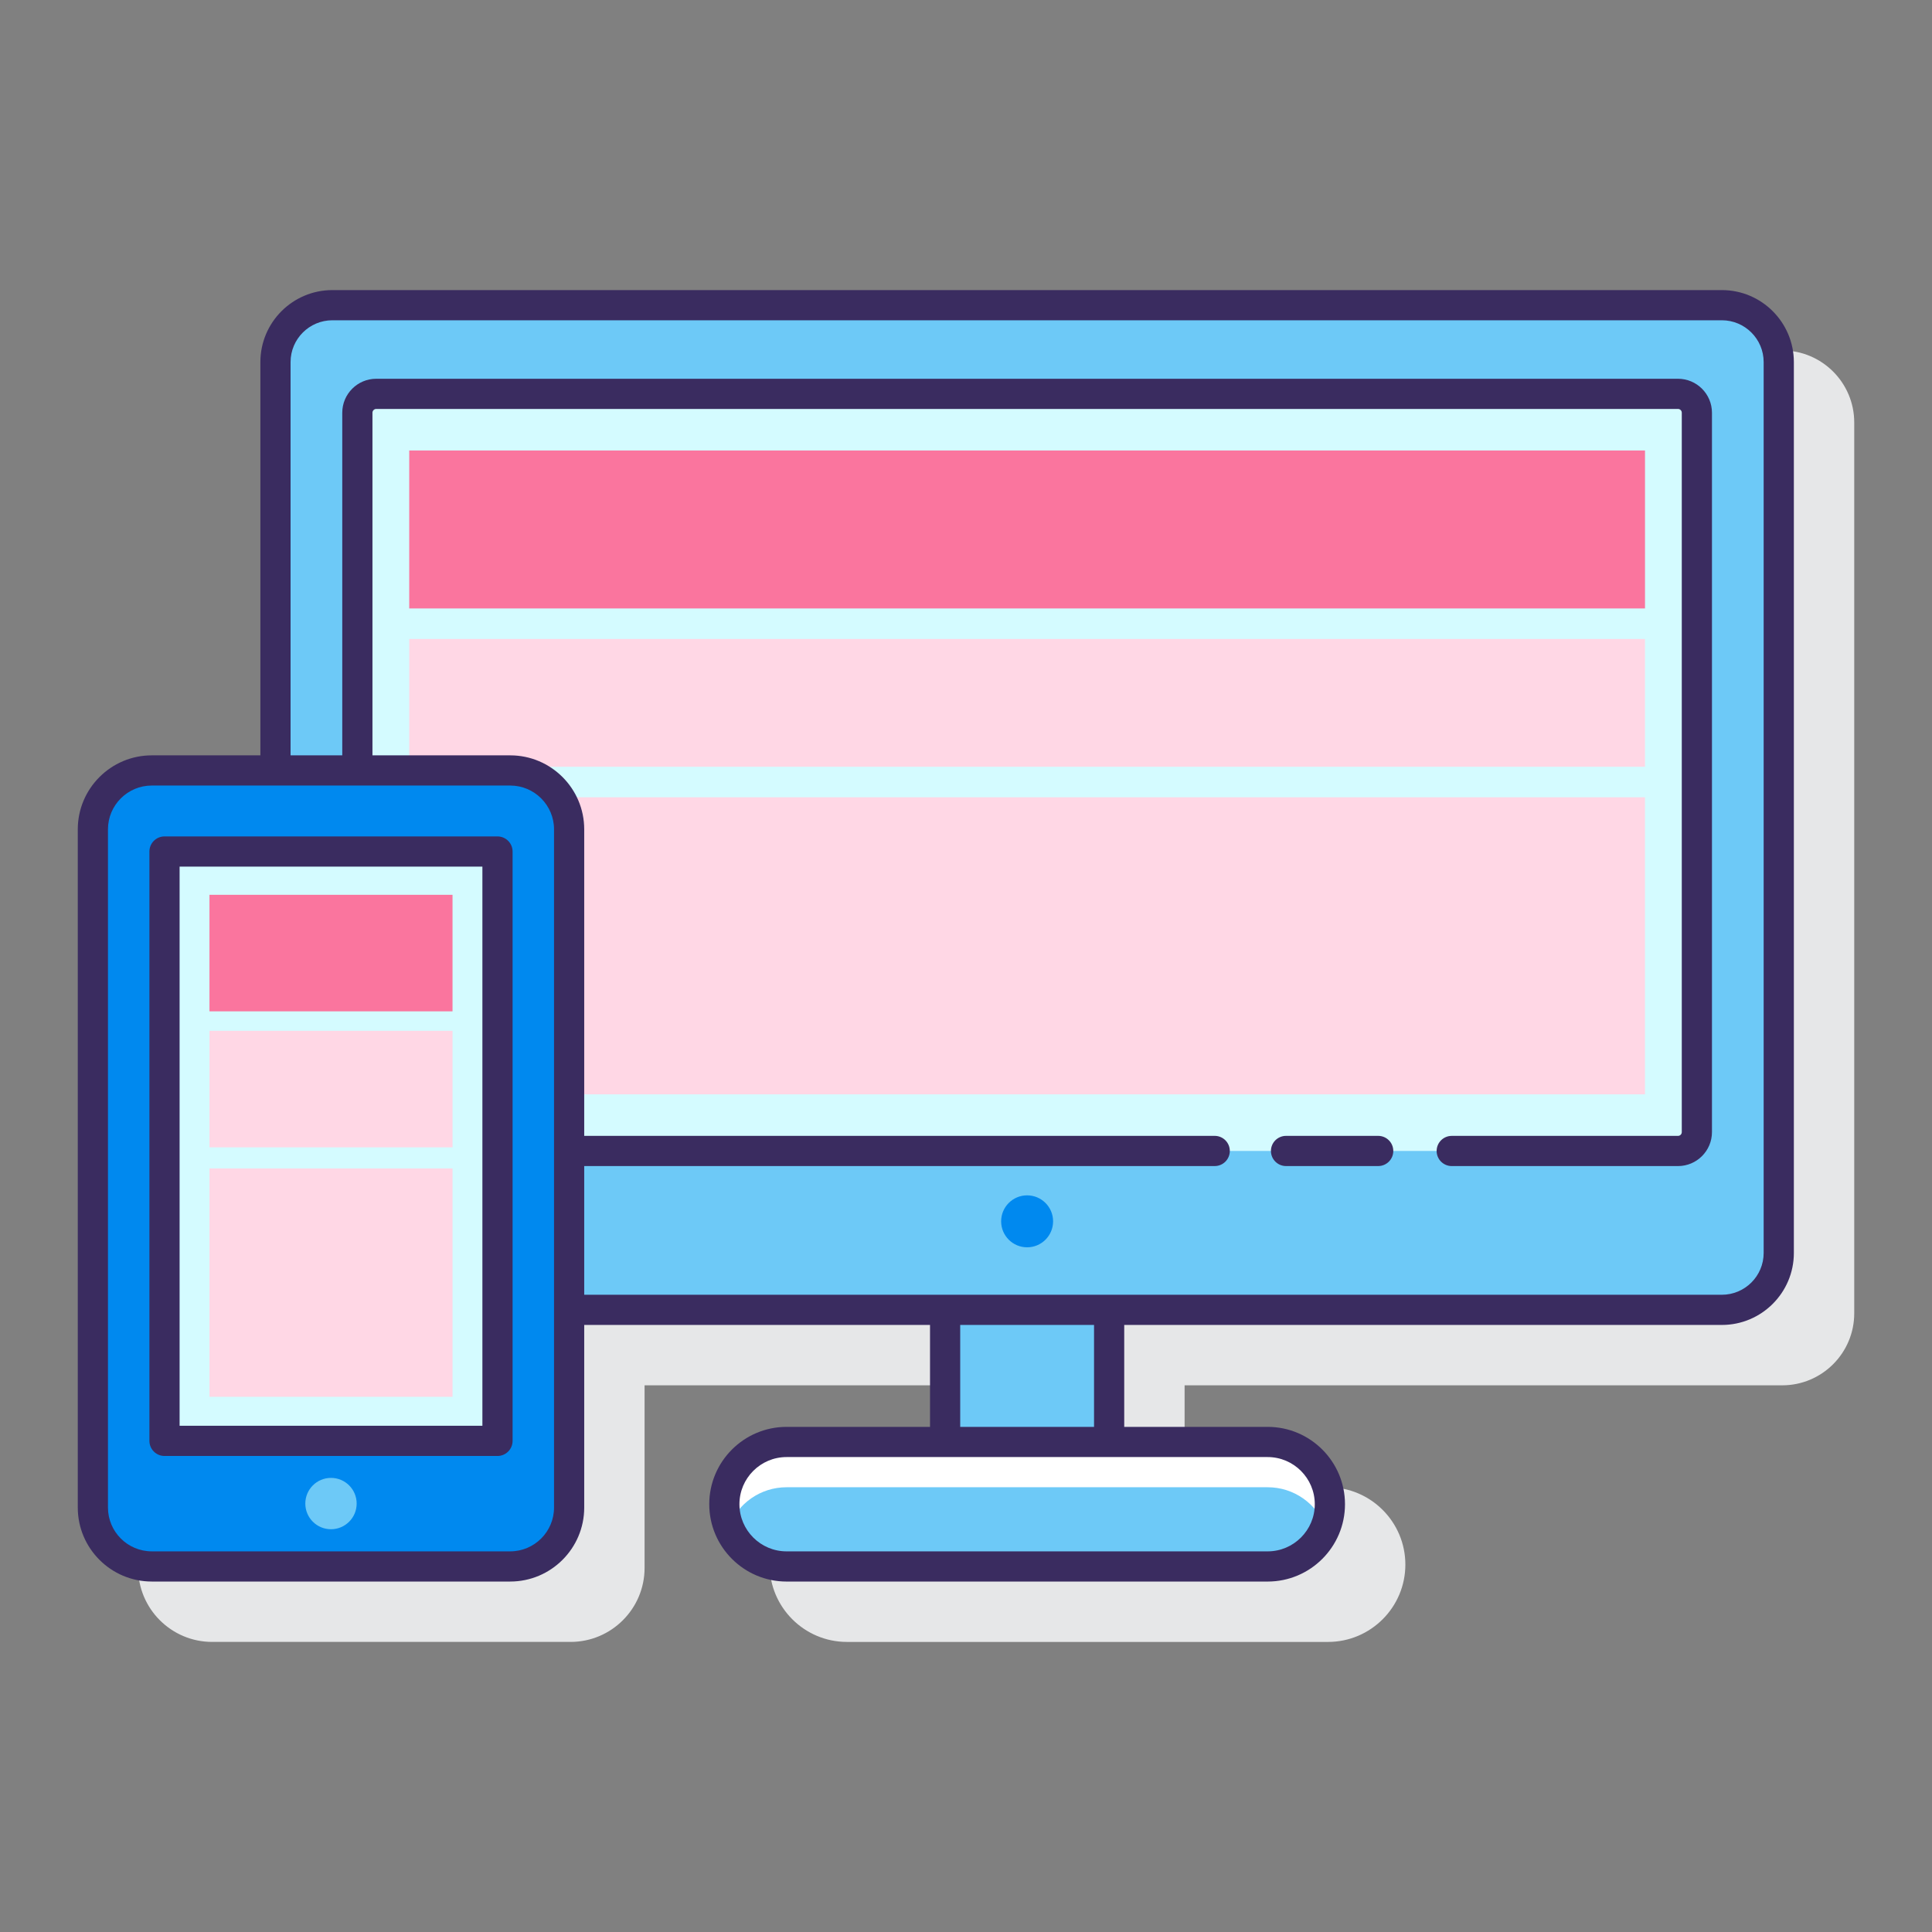 <?xml version="1.0" encoding="utf-8"?>
<!-- Generator: Adobe Illustrator 22.0.0, SVG Export Plug-In . SVG Version: 6.00 Build 0)  -->
<svg version="1.1" id="Layer_1" xmlns="http://www.w3.org/2000/svg" xmlns:xlink="http://www.w3.org/1999/xlink" x="0px" y="0px"
	 viewBox="0 0 128 128" style="enable-background:new 0 0 128 128;" xml:space="preserve">
<rect x="0" y="0" width="128" height="128" fill="#808080" stroke="none"/>
<style type="text/css">
	.st0{fill:#3A2C60;}
	.st1{fill:#E6E7E8;}
	.st2{fill:#D4FBFF;}
	.st3{fill:#FFFFFF;}
	.st4{fill:#FA759E;}
	.st5{fill:#0089EF;}
	.st6{fill:#6DC9F7;}
	.st7{fill:#FFD7E5;}
</style>
<g>
	<path class="st1" d="M118.078,23.219H26.02c-2.63,0-4.769,2.139-4.769,4.769v26.055h-7.196c-2.704,0-4.903,2.199-4.903,4.903
		v44.933c0,2.703,2.199,4.902,4.903,4.902h23.748c2.703,0,4.902-2.199,4.902-4.902V91.781h22.91v6.753h-9.502
		c-2.825,0-5.124,2.298-5.124,5.124s2.298,5.124,5.124,5.124h31.872c2.825,0,5.124-2.298,5.124-5.124s-2.298-5.124-5.124-5.124
		h-9.502v-6.753h39.596c2.63,0,4.769-2.139,4.769-4.769V27.988C122.847,25.358,120.708,23.219,118.078,23.219z"/>
	<g>
		<g>
			<path class="st6" d="M114.078,20.219H22.02c-2.081,0-3.769,1.687-3.769,3.769v27.055h15.552c2.155,0,3.903,1.747,3.903,3.903
				v31.835h76.372c2.082,0,3.769-1.687,3.769-3.769V23.988C117.847,21.906,116.16,20.219,114.078,20.219z"/>
			<path class="st6" d="M83.985,103.781H52.113c-2.277,0-4.124-1.846-4.124-4.124v0c0-2.277,1.846-4.124,4.124-4.124h31.872
				c2.277,0,4.124,1.846,4.124,4.124v0C88.109,101.935,86.262,103.781,83.985,103.781z"/>
			<path class="st3" d="M52.113,98.534h31.872c1.747,0,3.231,1.09,3.832,2.624c0.183-0.466,0.291-0.969,0.291-1.5
				c0-2.277-1.846-4.124-4.124-4.124H52.113c-2.277,0-4.124,1.846-4.124,4.124c0,0.531,0.109,1.034,0.291,1.5
				C48.882,99.624,50.366,98.534,52.113,98.534z"/>
			<rect x="62.616" y="86.781" class="st6" width="10.867" height="8.753"/>
			<path class="st2" d="M111.172,76.254H24.926c-0.69,0-1.25-0.559-1.25-1.25V27.344c0-0.69,0.559-1.25,1.25-1.25h86.246
				c0.69,0,1.25,0.559,1.25,1.25v47.661C112.422,75.695,111.862,76.254,111.172,76.254z"/>
			<g>
				<rect x="27.112" y="29.846" class="st4" width="81.874" height="10.465"/>
				<rect x="27.112" y="42.334" class="st7" width="81.874" height="8.465"/>
				<path class="st7" d="M37.07,52.821c0.399,0.612,0.635,1.34,0.635,2.125v17.556h71.28V52.821H37.07z"/>
			</g>
			<circle class="st5" cx="68.049" cy="80.916" r="1.721"/>
		</g>
		<g>
			<g>
				<path class="st5" d="M33.803,103.781H10.055c-2.155,0-3.903-1.747-3.903-3.903V54.946c0-2.155,1.747-3.903,3.903-3.903h23.748
					c2.155,0,3.903,1.747,3.903,3.903v44.933C37.706,102.034,35.959,103.781,33.803,103.781z"/>
				<g>
					<rect x="10.899" y="56.415" class="st2" width="22.06" height="39.047"/>
					<g>
						<path class="st0" d="M114.078,19.219H22.02c-2.63,0-4.769,2.139-4.769,4.769v26.056h-7.196c-2.703,0-4.902,2.199-4.902,4.902
							v44.933c0,2.703,2.199,4.902,4.902,4.902h23.748c2.704,0,4.903-2.199,4.903-4.902V87.781h22.91v6.753h-9.502
							c-2.825,0-5.124,2.298-5.124,5.124s2.298,5.124,5.124,5.124h31.872c2.825,0,5.123-2.298,5.123-5.124s-2.298-5.124-5.123-5.124
							h-9.503v-6.753h39.596c2.63,0,4.769-2.139,4.769-4.769V23.988C118.847,21.358,116.708,19.219,114.078,19.219z M36.706,99.879
							c0,1.601-1.302,2.902-2.903,2.902H10.055c-1.601,0-2.902-1.302-2.902-2.902V54.946c0-1.601,1.302-2.902,2.902-2.902h23.748
							c1.601,0,2.903,1.302,2.903,2.902V99.879z M83.985,96.534c1.722,0,3.123,1.401,3.123,3.124s-1.401,3.124-3.123,3.124H52.113
							c-1.722,0-3.124-1.401-3.124-3.124s1.401-3.124,3.124-3.124h10.502h10.867H83.985z M63.616,94.534v-6.753h8.867v6.753H63.616z
							 M116.847,83.012c0,1.527-1.242,2.769-2.769,2.769H73.482H62.616h-23.91v-8.527h41.772c0.553,0,1-0.448,1-1s-0.447-1-1-1
							H38.706V54.946c0-2.703-2.199-4.902-4.903-4.902h-9.127v-22.7c0-0.138,0.112-0.25,0.25-0.25h86.246
							c0.138,0,0.25,0.112,0.25,0.25v47.661c0,0.138-0.112,0.25-0.25,0.25H96.181c-0.553,0-1,0.448-1,1s0.447,1,1,1h14.991
							c1.24,0,2.25-1.009,2.25-2.25V27.344c0-1.24-1.01-2.25-2.25-2.25H24.926c-1.241,0-2.25,1.009-2.25,2.25v22.7h-3.425V23.988
							c0-1.527,1.242-2.769,2.769-2.769h92.058c1.526,0,2.769,1.242,2.769,2.769V83.012z"/>
						<path class="st0" d="M91.309,75.254h-6.106c-0.553,0-1,0.448-1,1s0.447,1,1,1h6.106c0.553,0,1-0.448,1-1
							S91.861,75.254,91.309,75.254z"/>
						<path class="st0" d="M32.959,55.415H10.899c-0.552,0-1,0.448-1,1v39.047c0,0.552,0.448,1,1,1h22.061c0.552,0,1-0.448,1-1
							V56.415C33.959,55.863,33.512,55.415,32.959,55.415z M31.959,94.462H11.899V57.415h20.061V94.462z"/>
					</g>
				</g>
			</g>
			<circle class="st6" cx="21.929" cy="99.615" r="1.701"/>
			<rect x="13.877" y="59.283" class="st4" width="16.104" height="7.721"/>
			<rect x="13.877" y="68.293" class="st7" width="16.104" height="7.721"/>
			<rect x="13.877" y="77.412" class="st7" width="16.104" height="15.129"/>
		</g>
	</g>
</g>
</svg>
